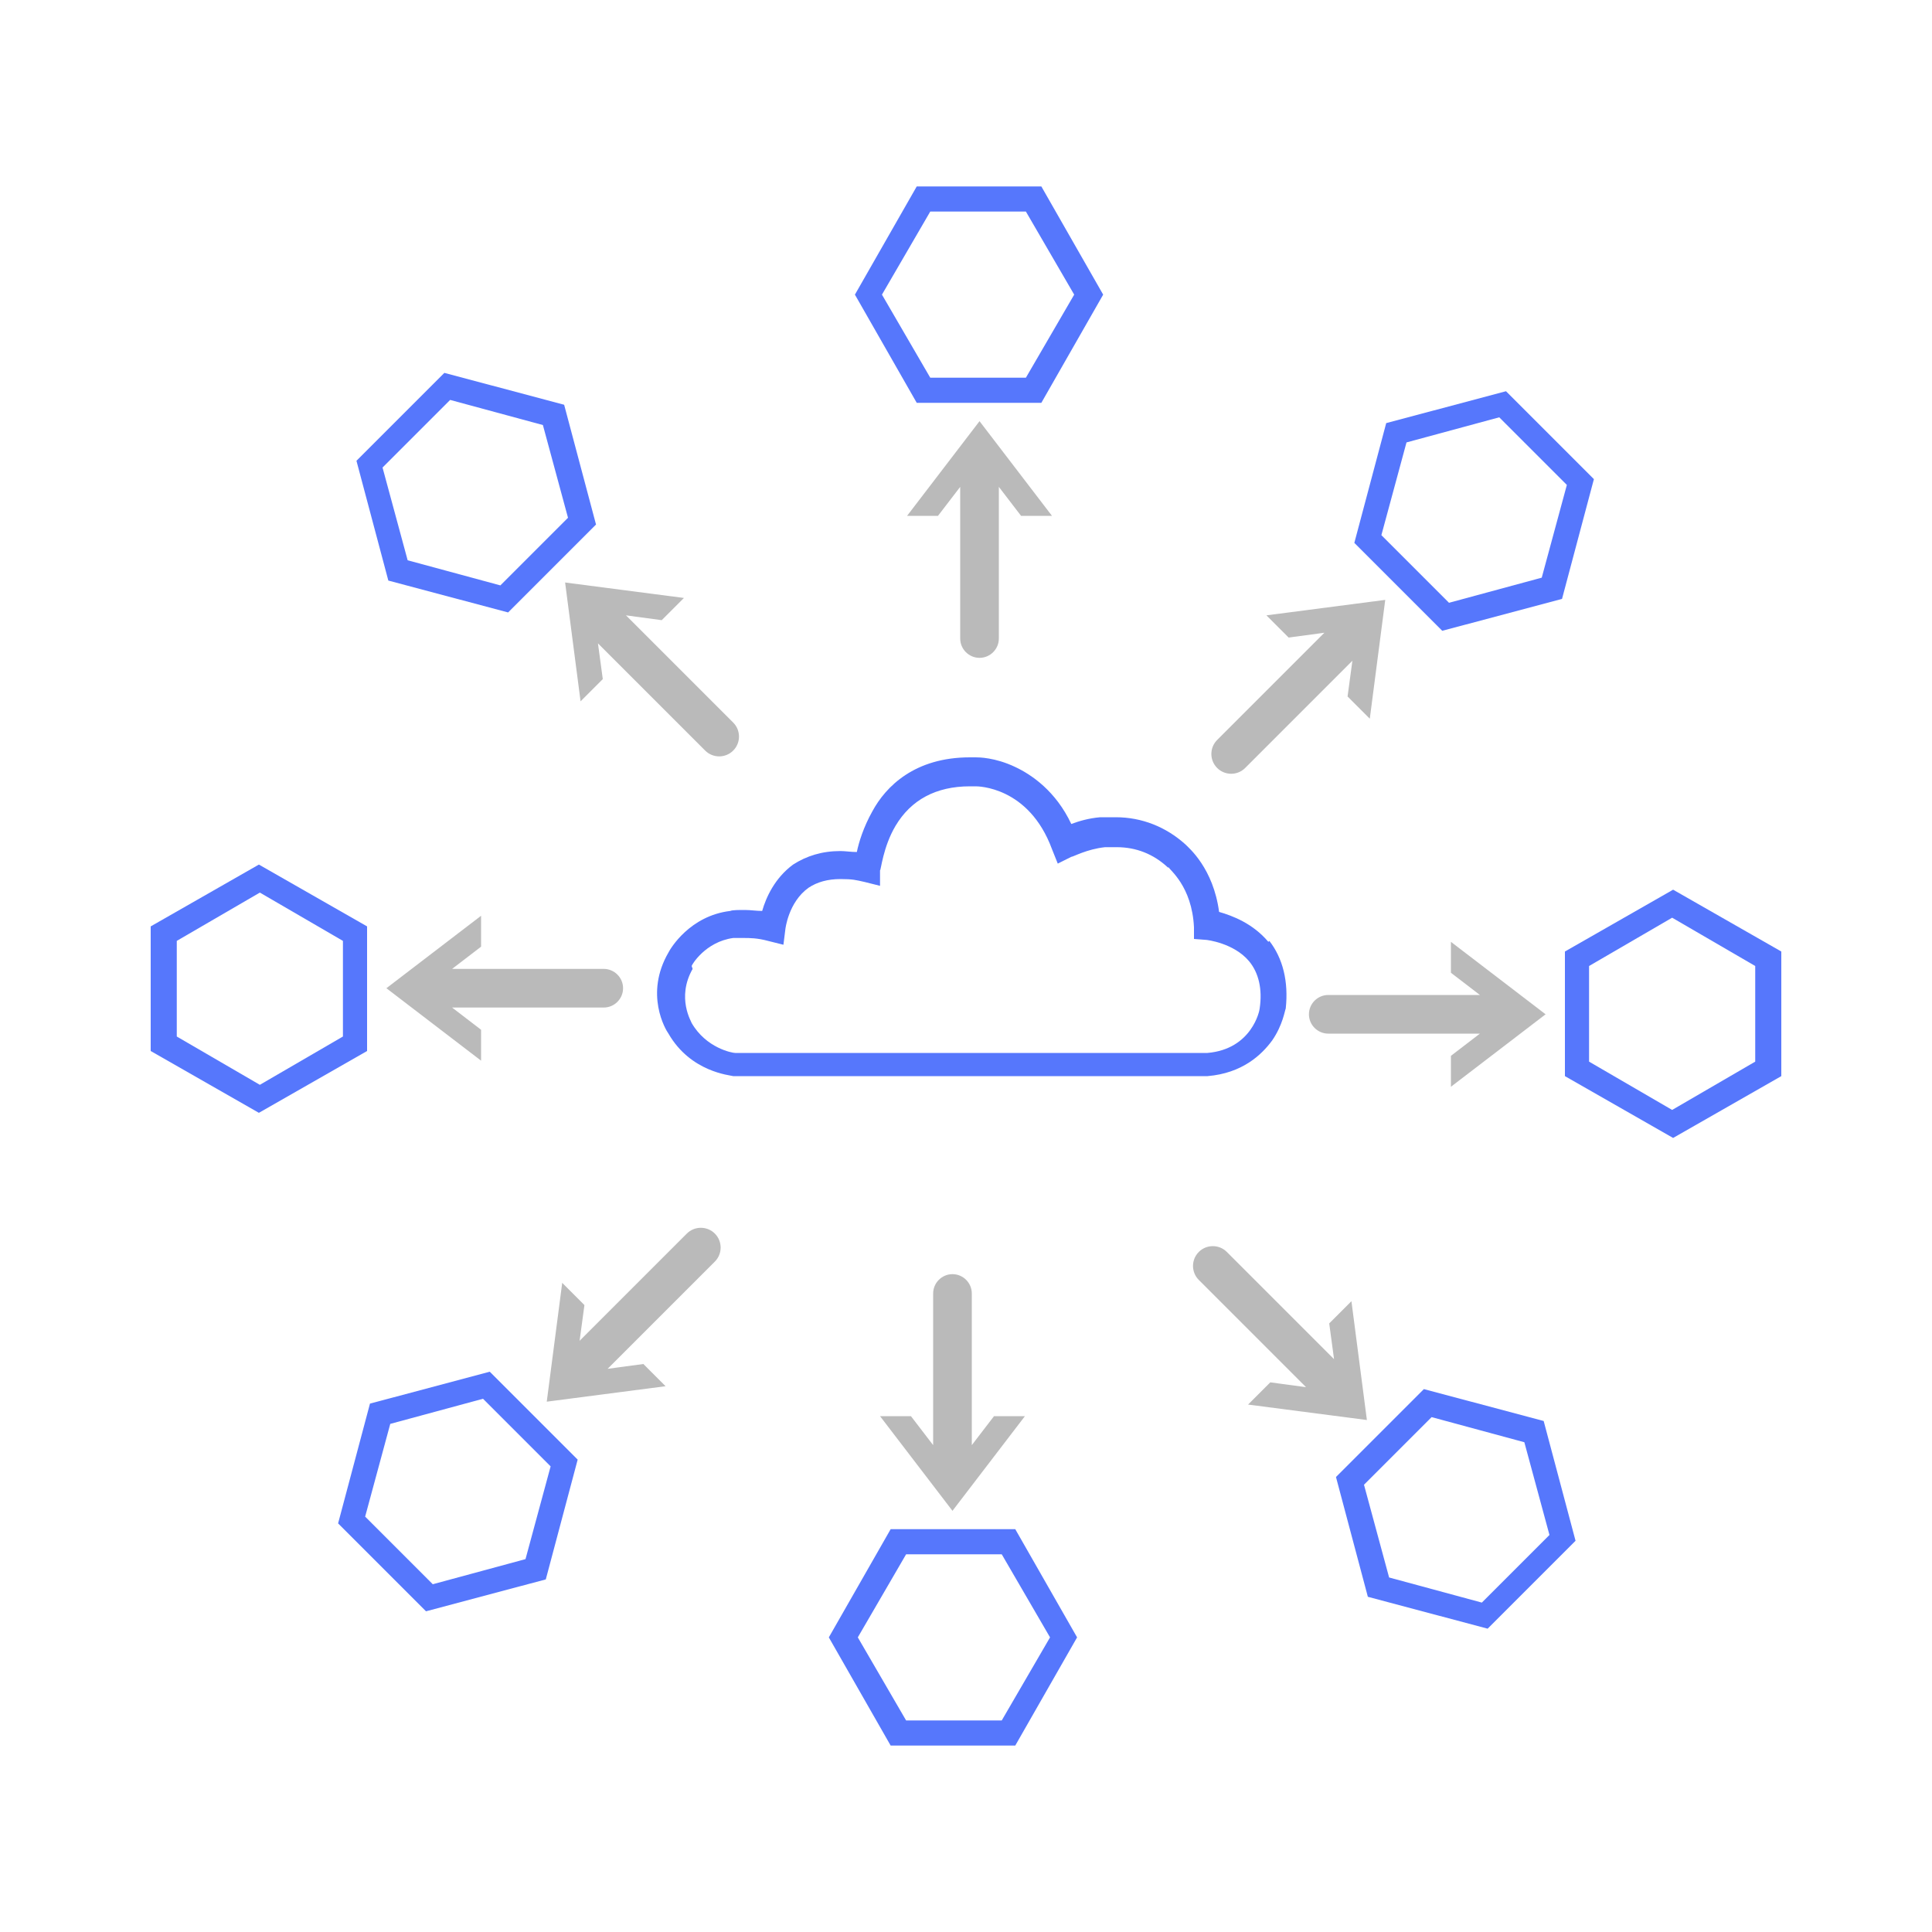 <?xml version="1.0" encoding="UTF-8"?>
<svg id="Layer_1" xmlns="http://www.w3.org/2000/svg" version="1.1" viewBox="0 0 200 200">
  <!-- Generator: Adobe Illustrator 29.7.1, SVG Export Plug-In . SVG Version: 2.1.1 Build 8)  -->
  <defs>
    <style>
      .st0 {
        fill: #bababa;
      }

      .Graphic_x0020_Style {
        fill: #5677fc;
      }
    </style>
  </defs>
  <path class="Graphic_x0020_Style" d="M131.3,97.5c-1.6-1.9-3.7-2.7-5.1-3.1-.6-4.5-3.1-6.6-3.5-7-2-1.8-4.5-2.8-7.2-2.8s-1,0-1.6,0c-1.2.1-2.2.4-3,.7-1.6-3.4-4.1-5.1-5.8-5.9-2.1-1-3.8-1-4.1-1h0c-.2,0-.4,0-.6,0-5.7,0-8.7,3-10.1,5.6-.9,1.6-1.4,3.2-1.6,4.2-.6,0-1.2-.1-1.7-.1-1.9,0-3.5.5-4.9,1.4-1.9,1.4-2.8,3.4-3.2,4.8-.6,0-1.2-.1-1.8-.1s-1.3,0-1.5.1c-4.2.5-6.2,3.9-6.4,4.3-2.5,4.3-.3,8,0,8.4,2.3,4,6.4,4.3,6.7,4.4h49.1s0,0,0,0c3.6-.3,5.6-2.2,6.7-3.7,1.1-1.6,1.3-3.1,1.4-3.3.3-2.8-.3-5.2-1.7-7ZM71.6,100c0-.1,1.4-2.5,4.3-2.9h.1s.4,0,1,0,1.4,0,2.5.3l1.6.4.2-1.6s.3-2.8,2.4-4.3c.9-.6,2-.9,3.3-.9s1.6.1,2.5.3l1.6.4v-1.6c.1,0,.3-2.4,1.6-4.6,1.6-2.7,4.2-4.1,7.7-4.1s.4,0,.6,0c.2,0,5.5,0,7.9,6.5l.6,1.5,1.4-.7c.2,0,1.6-.8,3.5-1,.4,0,.8,0,1.2,0,2,0,3.8.7,5.3,2.1h.1c0,.2,2.4,1.9,2.6,6.2v1.2c0,0,1.3.1,1.3.1,0,0,2.8.3,4.4,2.2,1,1.2,1.4,2.9,1.1,4.9,0,.2-.8,4.2-5.4,4.6h-48.9c-.3,0-3-.5-4.5-3.1,0-.1-1.6-2.6.1-5.6Z"/>
  <path class="st0" d="M108.9,53.4l-7.5-9.8-7.5,9.8h3.2l2.3-3v15.7c0,1.1.9,2,2,2s2-.9,2-2v-15.7l2.3,3h3.2Z"/>
  <path class="Graphic_x0020_Style" d="M107.8,41.7h-12.9l-6.4-11.2,6.4-11.2h12.9l6.4,11.2-6.4,11.2ZM96.3,39.1h9.9l5-8.6-5-8.6h-9.9l-5,8.6,5,8.6Z"/>
  <path class="st0" d="M70.8,61.9l-12.3-1.6,1.6,12.3,2.3-2.3-.5-3.7,11.1,11.1c.8.8,2.1.8,2.9,0,.8-.8.8-2.1,0-2.9l-11.1-11.1,3.7.5,2.3-2.3Z"/>
  <path class="Graphic_x0020_Style" d="M61.7,54.3l-9.1,9.1-12.4-3.3-3.3-12.4,9.1-9.1,12.4,3.3,3.3,12.4ZM51.8,60.6l7-7-2.6-9.6-9.6-2.6-7,7,2.6,9.6,9.6,2.6Z"/>
  <path class="st0" d="M49.8,94.8l-9.8,7.5,9.8,7.5v-3.2l-3-2.3h15.7c1.1,0,2-.9,2-2s-.9-2-2-2h-15.7l3-2.3v-3.2Z"/>
  <path class="Graphic_x0020_Style" d="M38,95.9v12.9l-11.2,6.4-11.2-6.4v-12.9l11.2-6.4,11.2,6.4ZM35.5,107.3v-9.9l-8.6-5-8.6,5v9.9l8.6,5,8.6-5Z"/>
  <path class="st0" d="M58.2,132.8l-1.6,12.3,12.3-1.6-2.3-2.3-3.7.5,11.1-11.1c.8-.8.8-2.1,0-2.9s-2.1-.8-2.9,0l-11.1,11.1.5-3.7-2.3-2.3Z"/>
  <path class="Graphic_x0020_Style" d="M50.7,142l9.1,9.1-3.3,12.4-12.4,3.3-9.1-9.1,3.3-12.4,12.4-3.3ZM57,151.8l-7-7-9.6,2.6-2.6,9.6,7,7,9.6-2.6,2.6-9.6Z"/>
  <path class="st0" d="M91.1,146.6l7.5,9.8,7.5-9.8h-3.2l-2.3,3v-15.7c0-1.1-.9-2-2-2s-2,.9-2,2v15.7l-2.3-3h-3.2Z"/>
  <path class="Graphic_x0020_Style" d="M92.2,158.3h12.9l6.4,11.2-6.4,11.2h-12.9l-6.4-11.2,6.4-11.2ZM103.7,160.9h-9.9l-5,8.6,5,8.6h9.9l5-8.6-5-8.6Z"/>
  <path class="st0" d="M129.2,145.4l12.3,1.6-1.6-12.3-2.3,2.3.5,3.7-11.1-11.1c-.8-.8-2.1-.8-2.9,0-.8.8-.8,2.1,0,2.9l11.1,11.1-3.7-.5-2.3,2.3Z"/>
  <path class="Graphic_x0020_Style" d="M138.3,152.9l9.1-9.1,12.4,3.3,3.3,12.4-9.1,9.1-12.4-3.3-3.3-12.4ZM148.2,146.7l-7,7,2.6,9.6,9.6,2.6,7-7-2.6-9.6-9.6-2.6Z"/>
  <path class="st0" d="M150.2,112.5l9.8-7.5-9.8-7.5v3.2l3,2.3h-15.7c-1.1,0-2,.9-2,2s.9,2,2,2h15.7l-3,2.3v3.2Z"/>
  <path class="Graphic_x0020_Style" d="M162,111.4v-12.9l11.2-6.4,11.2,6.4v12.9l-11.2,6.4-11.2-6.4ZM164.5,100v9.9l8.6,5,8.6-5v-9.9l-8.6-5-8.6,5Z"/>
  <path class="st0" d="M141.8,74.4l1.6-12.3-12.3,1.6,2.3,2.3,3.7-.5-11.1,11.1c-.8.8-.8,2.1,0,2.9.8.8,2.1.8,2.9,0l11.1-11.1-.5,3.7,2.3,2.3Z"/>
  <path class="Graphic_x0020_Style" d="M149.3,65.3l-9.1-9.1,3.3-12.4,12.4-3.3,9.1,9.1-3.3,12.4-12.4,3.3ZM143,55.4l7,7,9.6-2.6,2.6-9.6-7-7-9.6,2.6-2.6,9.6Z"/>
</svg>